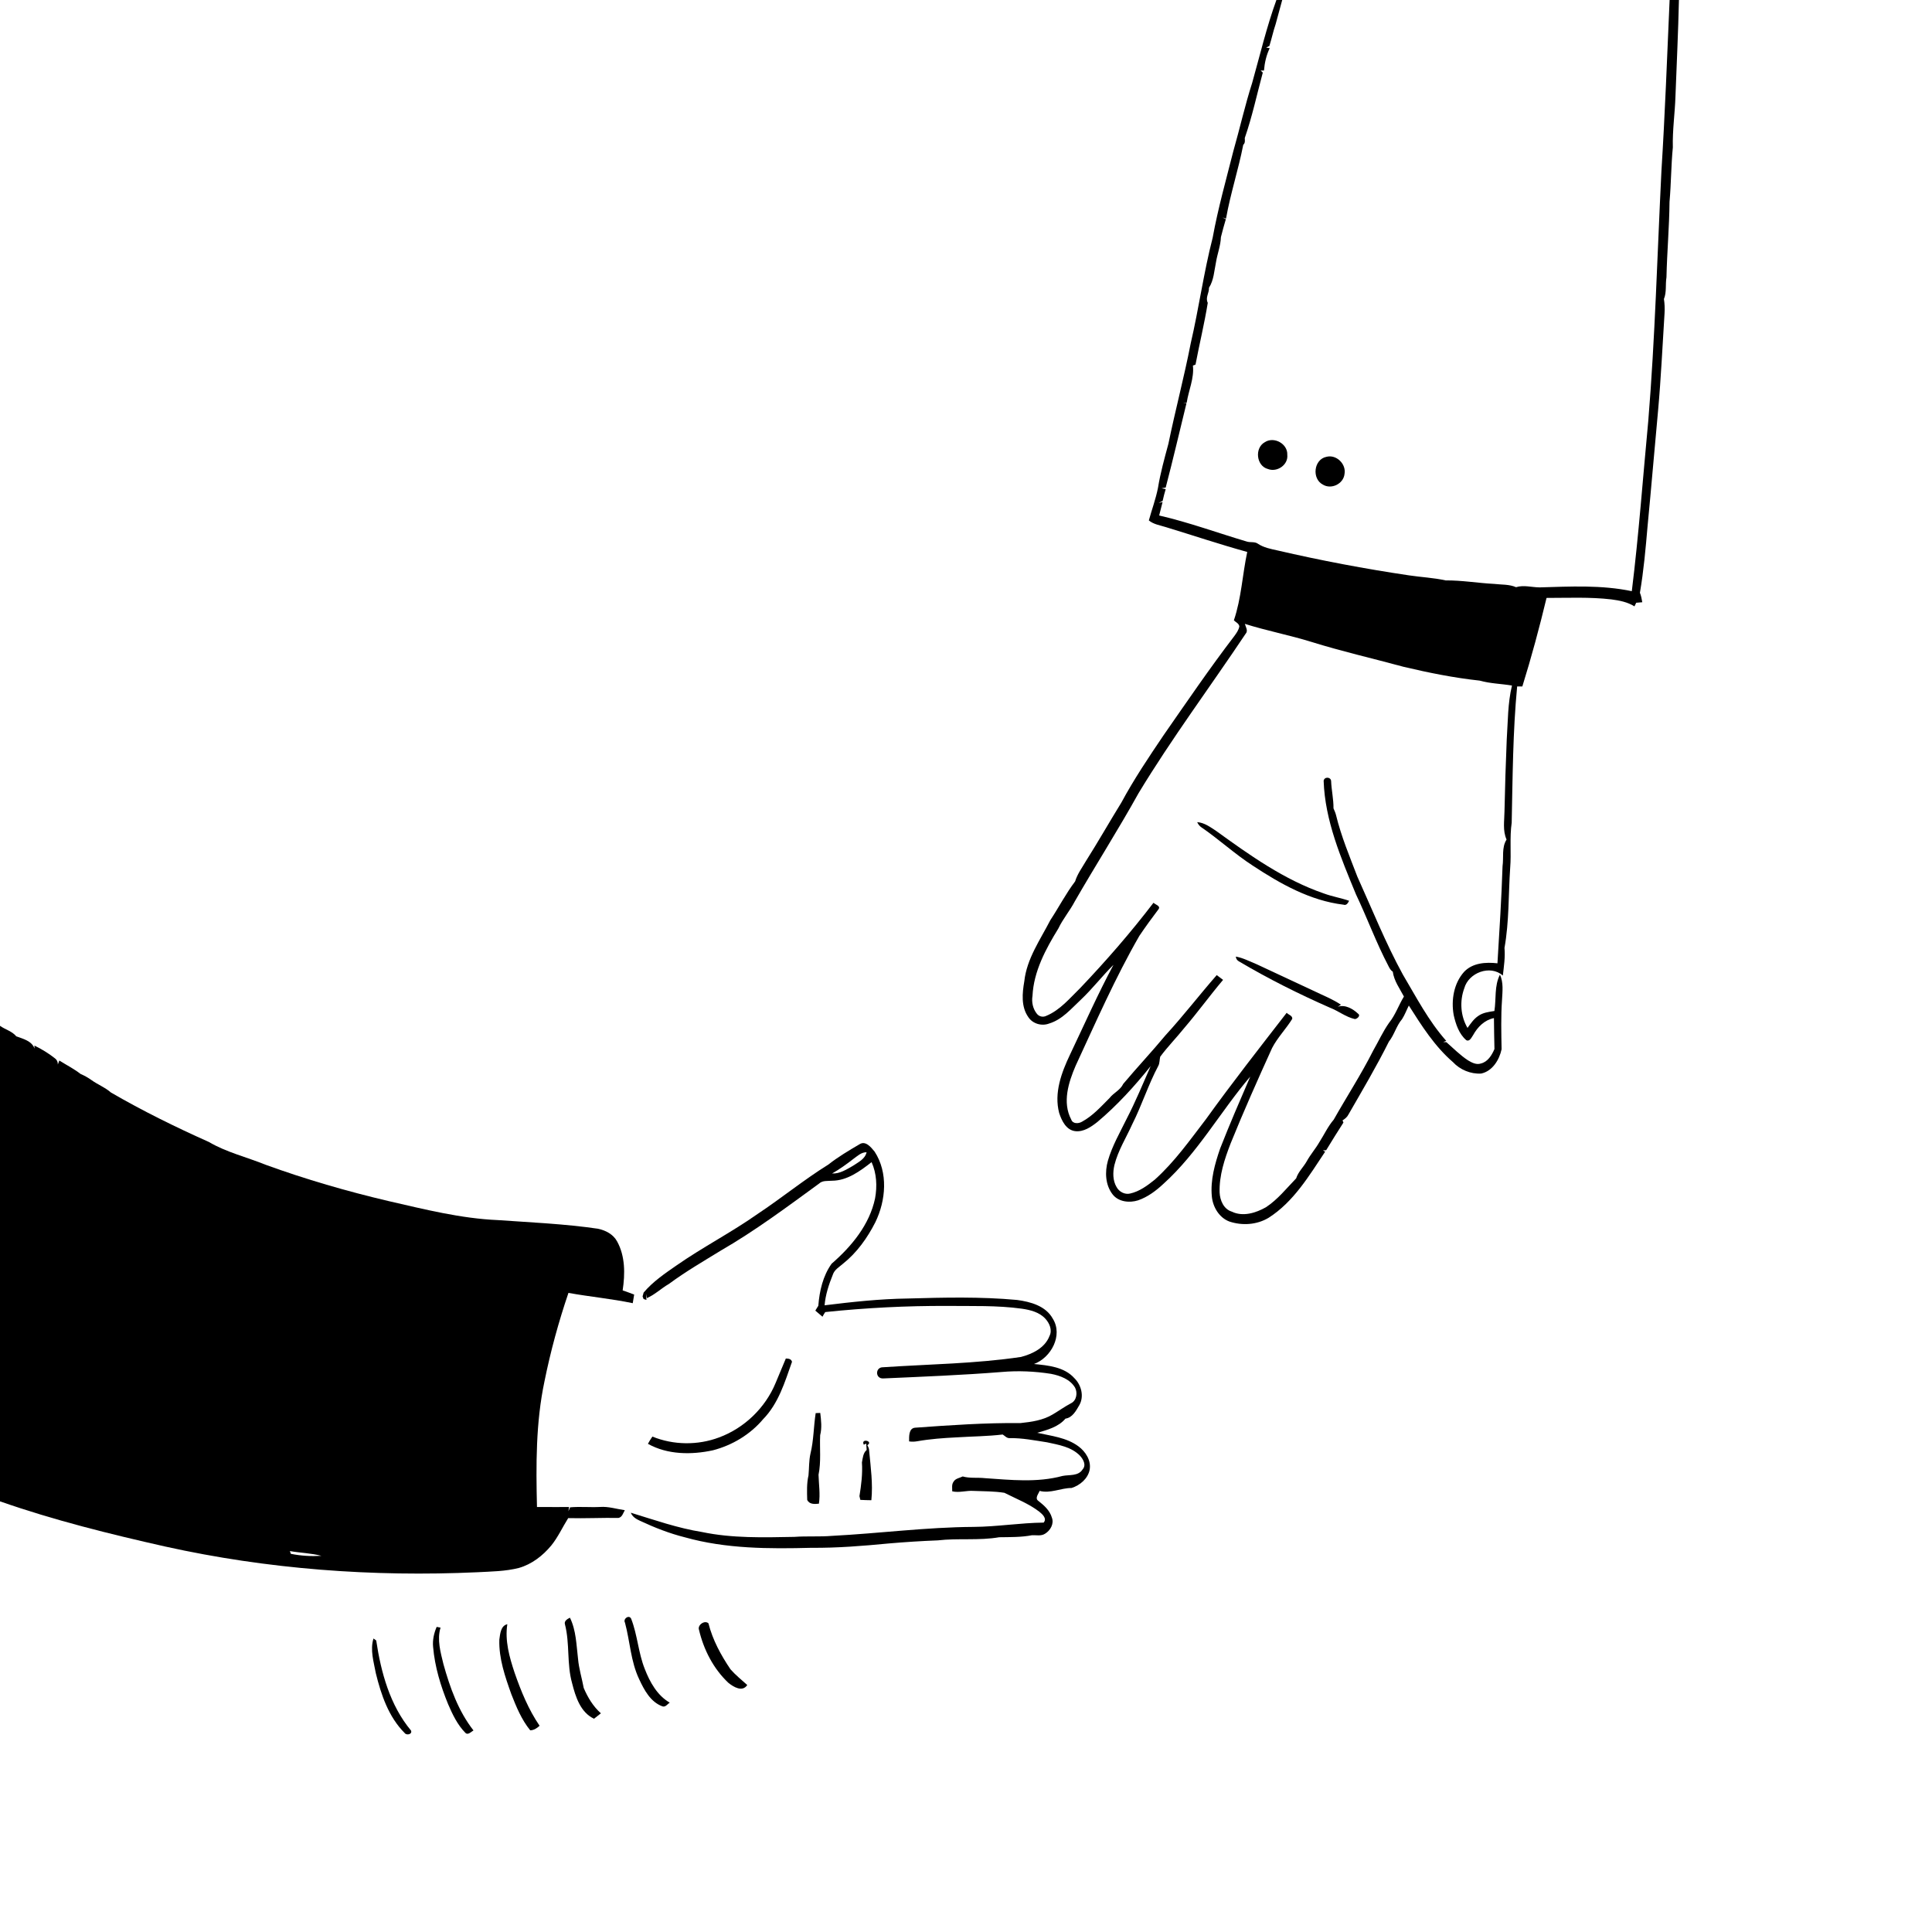 <svg xmlns="http://www.w3.org/2000/svg" viewBox="0 0 1024 1024" version="1.1">
<g id="Parent-Group"><g id="Group-rgba(0,0,0,0)" fill="rgba(0,0,0,0)">
<path fill="rgba(0,0,0,0)" opacity="1.00" d=" M 0.00 0.00 L 676.52 0.00 C 671.32 14.34 667.81 29.21 663.69 43.88 C 659.86 55.81 657.14 68.06 653.70 80.09 C 649.84 95.34 645.56 110.50 642.74 125.99 C 637.98 144.47 635.42 163.42 631.10 182.01 C 627.62 199.85 622.94 217.42 619.28 235.21 C 617.19 242.96 615.03 250.71 613.74 258.64 C 612.58 264.49 610.49 270.10 608.91 275.84 C 611.45 277.94 614.83 278.40 617.88 279.37 C 632.27 283.75 646.55 288.54 661.06 292.55 C 658.49 304.59 657.96 317.09 653.98 328.79 C 654.94 329.80 656.68 330.42 656.88 332.01 C 656.53 333.93 655.35 335.55 654.23 337.10 C 641.15 354.20 629.03 371.99 616.74 389.66 C 608.87 401.30 601.02 412.99 594.35 425.37 C 587.98 435.69 582.00 446.23 575.51 456.48 C 573.49 459.96 571.02 463.25 569.84 467.15 C 564.92 473.63 561.18 480.91 556.70 487.70 C 551.35 498.12 544.19 508.15 542.90 520.12 C 541.81 526.39 541.13 533.56 545.01 539.06 C 547.33 542.64 552.16 544.01 556.09 542.48 C 563.02 540.38 567.75 534.63 572.86 529.88 C 579.01 524.08 584.16 517.33 590.16 511.39 C 581.83 526.95 574.68 543.10 567.10 559.03 C 562.59 568.51 558.59 579.29 561.37 589.86 C 562.72 594.00 565.10 599.04 570.01 599.55 C 574.42 600.00 578.30 597.28 581.60 594.70 C 592.09 585.90 601.33 575.72 609.89 565.06 C 605.75 574.45 601.84 583.94 597.12 593.06 C 593.56 600.32 589.46 607.40 587.21 615.21 C 585.53 621.15 585.82 628.12 589.77 633.13 C 592.89 637.06 598.67 637.65 603.19 636.21 C 608.27 634.46 612.68 631.16 616.57 627.53 C 634.85 611.06 646.82 589.16 662.67 570.60 C 657.21 583.24 651.72 595.90 646.70 608.73 C 643.90 616.87 641.47 625.45 642.30 634.15 C 642.84 639.74 646.16 645.37 651.58 647.43 C 658.39 649.70 666.15 649.20 672.36 645.47 C 685.63 637.03 693.84 623.19 702.36 610.42 L 701.16 609.73 C 701.60 609.70 702.47 609.65 702.90 609.63 C 705.89 604.70 708.94 599.82 712.05 594.98 C 711.93 594.69 711.69 594.12 711.57 593.83 C 712.88 593.02 714.08 592.04 714.76 590.62 C 722.08 577.88 729.57 565.26 736.13 552.10 C 739.04 548.43 740.08 543.71 743.13 540.15 C 744.58 537.89 745.50 535.34 746.71 532.96 C 753.49 543.65 760.40 554.57 770.08 562.93 C 773.86 567.00 779.47 569.33 785.02 569.01 C 791.02 567.77 794.69 561.71 795.87 556.14 C 795.72 547.43 795.48 538.70 796.10 530.00 C 796.33 525.52 796.96 520.80 795.00 516.58 C 791.96 522.52 793.07 529.44 792.06 535.85 C 789.12 536.32 786.00 536.68 783.52 538.46 C 781.11 540.06 779.49 542.52 777.81 544.82 C 774.10 538.49 773.58 530.64 776.10 523.80 C 778.38 515.55 789.82 511.16 796.54 517.07 C 797.09 512.22 797.86 507.31 797.41 502.42 C 799.91 488.46 799.47 474.17 800.42 460.06 C 801.09 452.05 800.07 444.01 801.23 436.04 C 801.74 411.96 801.83 387.84 804.12 363.83 C 804.81 363.84 806.19 363.84 806.87 363.84 C 811.69 348.35 815.91 332.68 819.70 316.91 C 831.17 316.92 842.68 316.36 854.09 317.70 C 858.32 318.26 862.63 319.08 866.30 321.39 C 866.60 320.75 866.90 320.11 867.22 319.47 C 868.03 319.40 869.64 319.27 870.44 319.20 C 870.17 317.48 869.83 315.78 869.19 314.17 C 871.19 302.52 872.22 290.73 873.24 278.96 C 875.21 258.51 876.92 238.03 878.82 217.57 C 880.37 200.38 881.15 183.16 882.25 165.94 C 882.39 163.45 882.30 160.94 881.92 158.48 C 883.42 154.85 882.62 150.79 883.26 146.98 C 883.55 133.64 884.76 120.36 884.88 107.01 C 885.74 97.39 885.70 87.73 886.64 78.12 C 886.39 69.04 887.75 60.04 888.03 50.97 C 888.67 33.98 889.49 16.99 889.87 0.00 L 1024.00 0.00 L 1024.00 1024.00 L 0.00 1024.00 L 0.00 795.74 C 28.58 805.74 58.03 813.05 87.55 819.69 C 141.76 831.71 197.58 835.86 252.99 833.32 C 260.36 832.92 267.87 832.87 275.06 831.03 C 281.87 829.08 287.71 824.55 292.18 819.15 C 295.78 814.71 298.13 809.45 301.16 804.63 C 310.06 804.85 318.95 804.40 327.84 804.53 C 329.80 804.12 330.27 801.92 331.16 800.44 C 326.80 799.81 322.49 798.39 318.05 798.72 C 312.75 798.99 307.44 798.45 302.16 798.91 C 301.94 799.43 301.50 800.47 301.29 800.99 C 301.36 800.43 301.51 799.32 301.58 798.76 C 295.93 798.83 290.27 798.70 284.61 798.75 C 284.08 776.49 283.96 754.01 288.59 732.12 C 291.80 716.25 296.07 700.59 301.29 685.26 C 312.62 687.31 324.10 688.35 335.37 690.72 C 335.66 689.19 335.90 687.66 336.12 686.14 C 334.10 685.35 332.06 684.65 330.02 683.93 C 331.34 675.28 331.42 665.80 327.06 657.94 C 325.03 654.19 320.96 652.09 316.92 651.25 C 299.36 648.68 281.61 647.93 263.93 646.68 C 244.22 645.84 225.05 640.97 205.92 636.59 C 183.84 631.39 162.00 625.07 140.68 617.31 C 130.70 613.26 120.02 610.75 110.67 605.25 C 92.96 597.34 75.57 588.78 58.78 579.04 C 55.72 576.34 51.85 574.88 48.56 572.52 C 46.73 571.19 44.75 570.10 42.68 569.20 C 39.16 566.47 35.19 564.46 31.44 562.11 C 31.24 562.64 30.85 563.68 30.66 564.20 C 30.68 562.77 30.14 561.66 29.04 560.88 C 25.70 558.24 22.05 556.04 18.24 554.16 C 18.26 554.56 18.30 555.36 18.32 555.76 C 16.83 551.70 12.26 550.61 8.63 549.28 C 6.40 546.54 2.79 545.71 0.00 543.71 L 0.00 0.00 M 455.58 606.47 C 449.93 609.79 444.24 613.15 439.08 617.22 C 426.12 625.28 414.27 634.98 401.55 643.42 C 387.68 653.20 372.54 660.97 358.61 670.67 C 352.41 674.97 346.04 679.28 341.14 685.09 C 341.00 685.60 340.72 686.63 340.58 687.14 L 341.11 688.50 L 342.63 688.99 C 342.57 688.18 342.46 686.58 342.40 685.77 C 342.51 686.34 342.73 687.46 342.85 688.03 C 347.15 686.18 350.49 682.83 354.53 680.52 C 363.29 674.03 372.72 668.56 382.00 662.86 C 400.24 652.34 417.12 639.72 434.10 627.35 C 435.95 625.56 438.66 626.03 441.01 625.81 C 449.08 625.76 455.87 620.69 461.96 615.96 C 464.65 621.97 464.98 628.72 463.81 635.14 C 460.88 649.13 451.31 660.65 440.77 669.80 C 436.16 676.24 434.32 684.29 433.73 692.08 C 433.23 692.95 432.62 693.77 432.14 694.66 C 433.37 695.75 434.69 696.77 435.93 697.89 C 436.37 697.03 436.86 696.21 437.40 695.42 C 458.85 693.19 480.44 692.07 502.02 692.17 C 515.21 692.30 528.47 691.82 541.58 693.63 C 546.07 694.29 550.91 695.46 554.08 698.97 C 556.27 701.35 557.84 704.96 556.26 708.09 C 553.87 714.38 547.28 717.61 541.15 719.21 C 516.96 722.80 492.45 723.04 468.08 724.67 C 463.79 724.55 463.78 730.86 468.19 730.60 C 489.12 729.66 510.07 728.85 530.96 727.18 C 539.67 726.42 548.44 726.81 557.08 728.17 C 561.89 729.11 567.10 731.00 569.77 735.41 C 571.24 738.11 570.66 742.31 567.67 743.75 C 564.31 745.53 561.22 747.75 557.95 749.69 C 552.82 752.78 546.74 753.65 540.90 754.26 C 522.25 754.08 503.63 755.37 485.04 756.71 C 481.58 756.99 481.85 761.41 481.84 763.97 C 483.22 764.18 484.61 764.16 486.00 763.92 C 492.94 762.69 499.99 762.18 507.03 761.83 C 515.15 761.32 523.33 761.28 531.44 760.32 C 532.59 761.01 533.55 762.28 535.03 762.24 C 541.72 762.10 548.34 763.46 554.94 764.45 C 561.06 765.78 567.87 766.85 572.43 771.58 C 574.14 773.44 575.87 776.52 573.82 778.79 C 571.51 782.50 566.75 781.54 563.11 782.29 C 549.65 785.94 535.62 784.38 521.93 783.45 C 518.04 783.02 514.05 783.63 510.26 782.55 C 508.60 783.38 506.38 783.60 505.39 785.36 C 504.30 786.84 504.74 788.72 504.70 790.43 C 508.46 791.32 512.23 789.92 516.02 790.21 C 521.46 790.43 526.98 790.35 532.36 791.22 C 538.59 794.39 545.26 796.94 550.85 801.23 C 552.50 802.56 555.07 804.86 553.14 807.01 C 540.77 807.14 528.45 809.20 516.03 809.29 C 490.92 809.43 466.01 812.75 440.96 814.04 C 434.31 814.60 427.63 814.09 420.98 814.58 C 404.65 814.88 388.14 815.36 372.06 812.00 C 359.15 809.93 346.79 805.58 334.34 801.77 C 335.17 803.93 337.17 805.12 339.17 806.03 C 346.86 809.63 354.81 812.76 363.06 814.82 C 384.80 820.93 407.62 820.95 430.02 820.37 C 443.76 820.49 457.46 819.37 471.13 818.06 C 479.75 817.31 488.38 816.77 497.02 816.43 C 507.84 815.17 518.83 816.64 529.60 814.77 C 535.40 814.68 541.28 814.81 547.00 813.70 C 549.28 813.60 551.81 814.25 553.87 812.92 C 556.69 811.23 558.77 807.65 557.52 804.37 C 556.41 800.54 553.35 797.86 550.34 795.50 C 548.32 794.08 550.43 791.83 551.01 790.20 C 556.71 791.72 562.25 788.66 567.96 788.66 C 572.40 787.27 576.64 783.71 577.55 778.96 C 578.40 774.05 575.40 769.41 571.60 766.59 C 565.26 761.89 557.21 761.09 549.75 759.41 C 555.08 757.90 561.02 756.30 564.72 751.90 C 568.42 751.38 570.33 747.72 572.03 744.81 C 574.71 740.16 573.15 734.12 569.47 730.49 C 564.11 724.47 555.55 723.70 548.04 722.95 C 557.07 719.63 563.51 707.76 558.03 698.98 C 554.31 692.15 546.18 689.95 539.02 689.00 C 519.76 687.23 500.38 687.69 481.08 688.24 C 466.34 688.44 451.66 690.04 437.05 691.84 C 437.51 686.23 439.31 680.81 441.41 675.62 C 442.27 672.91 444.87 671.53 446.86 669.75 C 454.18 663.93 459.71 656.14 463.93 647.86 C 469.57 636.28 470.82 621.53 463.56 610.38 C 461.69 608.13 458.81 604.40 455.58 606.47 M 416.51 720.04 C 414.66 724.33 412.95 728.68 411.10 732.98 C 405.65 746.18 394.52 756.92 381.12 761.87 C 369.82 766.12 356.97 765.97 345.79 761.42 C 344.92 762.64 344.12 763.91 343.42 765.26 C 353.83 771.07 366.49 771.15 377.89 768.68 C 388.12 766.02 397.61 760.33 404.45 752.22 C 412.62 743.89 416.00 732.48 419.78 721.77 C 419.32 720.18 417.88 720.09 416.51 720.04 M 432.33 748.98 C 431.22 756.10 431.30 763.38 429.57 770.42 C 428.71 774.21 428.88 778.13 428.52 781.98 C 427.54 786.23 427.72 790.64 427.84 794.97 C 428.93 797.40 431.82 797.24 434.04 796.98 C 434.82 791.90 433.97 786.73 433.84 781.63 C 435.27 774.78 434.38 767.62 434.70 760.70 C 435.70 756.80 435.22 752.81 434.75 748.88 C 434.14 748.91 432.93 748.96 432.33 748.98 M 457.83 765.71 L 459.11 765.11 C 459.21 766.24 459.30 767.37 459.35 768.52 C 457.44 770.09 457.28 772.87 456.84 775.13 C 457.25 781.11 456.48 787.10 455.53 792.99 C 455.64 793.49 455.88 794.47 456.00 794.96 C 457.94 795.06 459.89 795.14 461.84 795.15 C 462.72 786.45 461.49 777.67 460.67 769.00 C 460.70 767.88 460.23 766.91 459.70 765.99 C 463.15 763.82 456.05 762.08 457.83 765.71 M 331.26 860.08 C 333.93 870.00 334.28 880.59 338.76 889.99 C 341.42 895.72 344.81 902.13 351.12 904.41 C 352.74 904.95 353.78 903.17 354.99 902.44 C 348.32 898.63 344.41 891.48 341.72 884.53 C 338.31 875.97 337.88 866.57 334.54 858.00 C 333.46 855.61 330.06 858.00 331.26 860.08 M 299.43 860.90 C 302.08 871.13 300.34 881.94 303.23 892.15 C 305.03 899.26 307.65 907.63 314.85 910.96 C 316.07 910.01 317.29 909.06 318.49 908.09 C 314.37 904.43 311.53 899.68 309.39 894.68 C 308.42 889.47 306.81 884.38 306.36 879.09 C 305.48 871.80 305.38 864.13 302.08 857.41 C 300.80 858.05 298.87 859.13 299.43 860.90 M 370.49 863.87 C 372.97 874.38 378.13 884.46 386.04 891.92 C 388.76 894.12 393.48 897.01 396.06 893.09 C 393.04 890.38 389.85 887.80 387.17 884.76 C 382.12 877.29 377.70 869.19 375.50 860.40 C 373.50 858.51 369.53 861.33 370.49 863.87 M 264.66 869.04 C 264.35 879.04 267.71 888.69 271.03 897.99 C 273.65 904.68 276.44 911.47 281.02 917.10 C 283.01 917.08 284.59 915.97 285.99 914.69 C 280.10 906.07 276.14 896.34 272.73 886.53 C 269.99 878.28 267.54 869.61 268.89 860.86 C 265.34 861.69 265.08 866.06 264.66 869.04 M 231.44 862.28 C 230.01 865.62 229.19 869.28 229.56 872.94 C 230.46 883.44 233.56 893.63 237.55 903.35 C 239.87 908.72 242.46 914.17 246.61 918.39 C 248.03 919.89 249.71 917.84 250.96 917.17 C 242.93 906.93 238.48 894.42 235.03 882.02 C 233.52 875.73 231.55 869.11 233.49 862.68 C 232.98 862.58 231.95 862.38 231.44 862.28 M 197.95 868.44 C 196.07 874.51 198.10 880.87 199.21 886.90 C 202.00 898.27 205.97 910.03 214.44 918.49 C 215.44 919.96 218.64 919.24 217.86 917.24 C 206.68 903.85 201.94 886.41 199.40 869.49 C 199.04 869.22 198.31 868.70 197.95 868.44 Z" />
<path fill="rgba(0,0,0,0)" opacity="1.00" d=" M 679.60 0.00 L 884.93 0.00 C 883.61 30.30 882.47 60.62 880.58 90.89 C 878.39 134.97 877.23 179.10 873.62 223.09 C 870.76 253.18 868.60 283.34 864.89 313.34 C 848.85 309.97 832.31 310.86 816.04 311.33 C 811.86 311.30 807.64 309.95 803.54 311.22 C 799.88 309.62 795.80 309.95 791.92 309.48 C 783.33 309.05 774.79 307.54 766.19 307.63 C 759.80 306.20 753.23 305.93 746.78 304.95 C 723.34 301.47 700.04 297.07 676.96 291.71 C 673.44 290.94 669.81 290.24 666.76 288.22 C 665.11 286.99 662.92 287.61 661.05 287.10 C 645.50 282.50 630.20 276.86 614.38 273.22 C 614.99 270.84 615.61 268.46 616.19 266.07 L 614.11 266.60 C 614.81 266.21 615.52 265.83 616.23 265.46 C 616.69 263.36 617.23 261.28 617.85 259.23 C 617.30 259.12 616.20 258.91 615.65 258.81 C 616.20 258.71 617.30 258.50 617.85 258.40 C 621.74 243.54 625.22 228.56 628.88 213.63 L 627.03 213.65 C 627.52 213.58 628.49 213.46 628.98 213.40 C 630.00 206.85 633.01 200.48 632.27 193.76 C 632.61 193.63 633.30 193.36 633.65 193.23 C 635.71 182.30 638.37 171.50 640.14 160.52 C 638.76 157.68 640.91 155.36 640.78 152.53 C 643.38 148.46 643.55 143.49 644.52 138.89 C 645.24 134.46 646.96 130.21 647.11 125.69 C 647.95 122.51 648.74 119.32 649.72 116.18 C 649.28 115.95 648.38 115.48 647.93 115.25 C 648.41 115.40 649.35 115.70 649.82 115.85 C 652.15 102.66 656.39 89.88 658.95 76.74 C 660.05 75.81 659.81 74.43 659.75 73.17 C 663.69 61.82 666.18 50.06 669.31 38.47 C 669.02 38.19 668.45 37.64 668.16 37.37 C 668.60 37.37 669.49 37.37 669.93 37.37 C 670.28 33.28 671.18 29.26 672.97 25.54 C 672.50 25.46 671.57 25.31 671.10 25.23 C 671.53 25.00 672.39 24.53 672.82 24.30 C 674.01 20.50 674.83 16.59 676.11 12.82 C 677.32 8.56 678.40 4.26 679.60 0.00 M 670.36 234.38 C 664.85 237.43 665.86 246.98 672.02 248.58 C 676.86 250.47 682.88 246.40 682.29 241.07 C 682.59 235.18 675.20 231.18 670.36 234.38 M 703.07 242.12 C 696.29 243.45 695.18 253.76 701.15 256.85 C 705.65 259.62 712.12 256.42 712.63 251.17 C 713.58 245.91 708.29 240.75 703.07 242.12 Z" />
<path fill="rgba(0,0,0,0)" opacity="1.00" d=" M 659.80 330.66 C 671.42 334.33 683.43 336.61 695.08 340.22 C 711.22 345.25 727.71 349.01 744.01 353.44 C 757.28 356.58 770.72 359.28 784.26 360.74 C 789.84 362.32 795.68 362.39 801.38 363.35 C 799.10 372.73 799.25 382.46 798.60 392.03 C 798.07 404.69 797.66 417.34 797.41 430.01 C 797.37 435.01 796.37 440.22 798.51 444.98 C 795.81 449.24 797.07 454.38 796.38 459.10 C 795.82 476.27 794.73 493.42 793.68 510.57 C 787.52 509.88 780.58 510.30 776.03 515.06 C 770.53 521.17 769.08 530.06 770.48 537.97 C 771.57 542.81 773.25 547.94 777.12 551.29 C 778.94 552.32 779.98 549.75 780.81 548.59 C 783.16 544.31 786.87 540.59 791.82 539.61 C 791.82 545.08 792.01 550.55 792.09 556.02 C 790.71 559.23 788.60 562.76 784.96 563.66 C 782.52 564.51 780.11 563.22 778.08 562.01 C 773.88 559.26 770.36 555.65 766.61 552.37 C 766.19 552.36 765.36 552.32 764.94 552.31 C 765.34 552.15 766.15 551.84 766.55 551.69 C 757.16 541.15 750.67 528.54 743.52 516.50 C 734.36 499.76 727.30 482.01 719.43 464.65 C 715.33 453.93 710.86 443.30 708.15 432.12 C 707.86 430.83 707.27 429.65 706.78 428.44 C 706.83 423.59 705.71 418.82 705.52 413.98 C 705.38 411.70 701.90 411.57 701.56 413.84 C 702.26 434.99 710.76 454.73 718.68 474.00 C 724.65 486.54 729.41 499.66 735.88 511.97 C 736.45 513.10 737.05 514.30 738.20 514.99 C 738.84 519.83 741.86 523.94 744.11 528.18 C 741.31 532.75 739.62 537.94 736.22 542.13 C 732.97 546.76 730.63 551.95 727.82 556.84 C 721.49 569.40 713.81 581.21 706.90 593.44 C 703.82 597.02 701.86 601.36 699.32 605.31 C 697.28 608.87 694.53 611.96 692.56 615.57 C 690.82 618.64 688.08 621.12 686.99 624.56 C 681.87 629.85 677.23 635.74 671.02 639.84 C 665.62 642.91 658.74 645.05 652.82 642.17 C 648.55 640.83 646.61 636.17 646.42 632.04 C 646.14 623.04 649.05 614.35 652.25 606.06 C 659.14 589.01 666.64 572.21 674.24 555.46 C 677.13 549.89 681.63 545.35 684.91 540.03 C 685.18 538.34 682.89 537.86 681.97 536.80 C 667.54 555.44 652.99 573.99 639.23 593.13 C 630.70 604.26 622.56 615.81 612.07 625.23 C 608.16 628.36 603.97 631.50 598.98 632.60 C 596.15 633.28 593.16 631.67 591.81 629.17 C 589.73 625.67 589.78 621.33 590.67 617.48 C 592.59 609.80 596.88 603.05 600.10 595.90 C 605.22 585.77 608.61 574.87 613.96 564.86 C 614.71 563.38 614.53 561.65 614.94 560.08 C 618.89 554.74 623.58 549.99 627.73 544.81 C 634.83 536.53 641.22 527.68 648.26 519.35 C 647.13 518.49 646.02 517.65 644.90 516.82 C 635.71 527.32 627.19 538.43 617.74 548.72 C 610.47 557.47 602.66 565.77 595.34 574.48 C 593.81 577.79 590.29 579.16 588.11 581.95 C 583.61 586.46 579.24 591.38 573.58 594.47 C 571.71 595.64 568.58 595.81 567.75 593.32 C 562.97 584.28 566.34 573.63 570.11 564.87 C 580.86 541.68 591.12 518.19 603.89 496.02 C 607.13 491.22 610.53 486.53 614.03 481.92 C 615.34 480.16 612.35 479.48 611.38 478.48 C 599.34 494.24 586.30 509.21 572.64 523.58 C 567.06 529.01 561.91 535.37 554.53 538.43 C 552.84 539.28 550.72 538.82 549.57 537.32 C 547.47 534.74 546.68 531.12 547.24 527.88 C 547.87 514.82 554.26 503.01 560.96 492.10 C 563.38 487.01 567.08 482.70 569.68 477.72 C 580.74 458.49 592.70 439.78 603.47 420.38 C 621.03 391.35 641.36 364.14 660.18 335.95 C 661.68 334.33 660.26 332.35 659.80 330.66 M 634.54 435.75 C 634.99 436.76 635.63 437.61 636.47 438.29 C 645.96 444.75 654.41 452.62 664.06 458.85 C 678.65 468.46 694.45 477.38 712.08 479.50 C 713.65 480.08 714.48 478.58 715.05 477.43 C 710.64 475.91 706.01 475.16 701.64 473.54 C 680.66 466.32 662.41 453.30 644.60 440.42 C 641.51 438.40 638.36 436.01 634.54 435.75 M 655.01 507.01 C 655.12 508.10 655.62 508.92 656.53 509.47 C 672.12 518.72 688.36 526.82 704.94 534.12 C 709.45 535.85 713.32 539.07 718.11 540.13 C 719.28 540.08 721.34 538.34 719.82 537.29 C 717.02 534.66 712.95 532.30 709.02 533.61 C 709.45 533.34 710.31 532.80 710.74 532.53 C 706.10 529.43 700.88 527.44 695.90 525.00 C 685.93 520.36 675.96 515.73 666.01 511.05 C 662.39 509.59 658.88 507.70 655.01 507.01 Z" />
<path fill="rgba(0,0,0,0)" opacity="1.00" d=" M 452.33 614.23 C 454.46 612.72 456.50 610.67 459.31 610.71 C 458.50 614.38 454.80 616.06 451.97 617.97 C 448.61 619.87 445.06 622.20 441.04 621.96 C 445.02 619.71 448.73 617.03 452.33 614.23 Z" />
<path fill="rgba(0,0,0,0)" opacity="1.00" d=" M 153.64 822.10 C 159.19 823.09 164.92 823.18 170.38 824.63 C 164.96 824.94 159.48 824.64 154.16 823.56 C 154.03 823.20 153.77 822.46 153.64 822.10 Z" />
</g>
<g id="Group-000000" fill="#000000">
<path fill="#000000" opacity="1.00" d=" M 676.52 0.00 L 679.60 0.00 C 678.40 4.26 677.32 8.56 676.11 12.82 C 674.83 16.59 674.01 20.50 672.82 24.30 C 672.39 24.53 671.53 25.00 671.10 25.23 C 671.57 25.31 672.50 25.46 672.97 25.54 C 671.18 29.26 670.28 33.28 669.93 37.37 C 669.49 37.37 668.60 37.37 668.16 37.37 C 668.45 37.64 669.02 38.19 669.31 38.47 C 666.18 50.06 663.69 61.82 659.75 73.17 C 659.81 74.43 660.05 75.81 658.95 76.74 C 656.39 89.88 652.15 102.66 649.82 115.85 C 649.35 115.70 648.41 115.40 647.93 115.25 C 648.38 115.48 649.28 115.95 649.72 116.18 C 648.74 119.32 647.95 122.51 647.11 125.69 C 646.96 130.21 645.24 134.46 644.52 138.89 C 643.55 143.49 643.38 148.46 640.78 152.53 C 640.91 155.36 638.76 157.68 640.14 160.52 C 638.37 171.50 635.71 182.30 633.65 193.23 C 633.30 193.36 632.61 193.63 632.27 193.76 C 633.01 200.48 630.00 206.85 628.98 213.40 C 628.49 213.46 627.52 213.58 627.03 213.65 L 628.88 213.63 C 625.22 228.56 621.74 243.54 617.85 258.40 C 617.30 258.50 616.20 258.71 615.65 258.81 C 616.20 258.91 617.30 259.12 617.85 259.23 C 617.23 261.28 616.69 263.36 616.23 265.46 C 615.52 265.83 614.81 266.21 614.11 266.60 L 616.19 266.07 C 615.61 268.46 614.99 270.84 614.38 273.22 C 630.20 276.86 645.50 282.50 661.05 287.10 C 662.92 287.61 665.11 286.99 666.76 288.22 C 669.81 290.24 673.44 290.94 676.96 291.71 C 700.04 297.07 723.34 301.47 746.78 304.95 C 753.23 305.93 759.80 306.20 766.19 307.63 C 774.79 307.54 783.33 309.05 791.92 309.48 C 795.80 309.95 799.88 309.62 803.54 311.22 C 807.64 309.95 811.86 311.30 816.04 311.33 C 832.31 310.86 848.85 309.97 864.89 313.34 C 868.60 283.34 870.76 253.18 873.62 223.09 C 877.23 179.10 878.39 134.97 880.58 90.89 C 882.47 60.62 883.61 30.30 884.93 0.00 L 889.87 0.00 C 889.49 16.99 888.67 33.98 888.03 50.97 C 887.75 60.04 886.39 69.04 886.64 78.12 C 885.70 87.73 885.74 97.39 884.88 107.01 C 884.76 120.36 883.55 133.64 883.26 146.98 C 882.62 150.79 883.42 154.85 881.92 158.48 C 882.30 160.94 882.39 163.45 882.25 165.94 C 881.15 183.16 880.37 200.38 878.82 217.57 C 876.92 238.03 875.21 258.51 873.24 278.96 C 872.22 290.73 871.19 302.52 869.19 314.17 C 869.83 315.78 870.17 317.48 870.44 319.20 C 869.64 319.27 868.03 319.40 867.22 319.47 C 866.90 320.11 866.60 320.75 866.30 321.39 C 862.63 319.08 858.32 318.26 854.09 317.70 C 842.68 316.36 831.17 316.92 819.70 316.91 C 815.91 332.68 811.69 348.35 806.87 363.84 C 806.19 363.84 804.81 363.84 804.12 363.83 C 801.83 387.84 801.74 411.96 801.23 436.04 C 800.07 444.01 801.09 452.05 800.42 460.06 C 799.47 474.17 799.91 488.46 797.41 502.42 C 797.86 507.31 797.09 512.22 796.54 517.07 C 789.82 511.16 778.38 515.55 776.10 523.80 C 773.58 530.64 774.10 538.49 777.81 544.82 C 779.49 542.52 781.11 540.06 783.52 538.46 C 786.00 536.68 789.12 536.32 792.06 535.85 C 793.07 529.44 791.96 522.52 795.00 516.58 C 796.96 520.80 796.33 525.52 796.10 530.00 C 795.48 538.70 795.72 547.43 795.87 556.14 C 794.69 561.71 791.02 567.77 785.02 569.01 C 779.47 569.33 773.86 567.00 770.08 562.93 C 760.40 554.57 753.49 543.65 746.71 532.96 C 745.50 535.34 744.58 537.89 743.13 540.15 C 740.08 543.71 739.04 548.43 736.13 552.10 C 729.57 565.26 722.08 577.88 714.76 590.62 C 714.08 592.04 712.88 593.02 711.57 593.83 C 711.69 594.12 711.93 594.69 712.05 594.98 C 708.94 599.82 705.89 604.70 702.90 609.63 C 702.47 609.65 701.60 609.70 701.16 609.73 L 702.36 610.42 C 693.84 623.19 685.63 637.03 672.36 645.47 C 666.15 649.20 658.39 649.70 651.58 647.43 C 646.16 645.37 642.84 639.74 642.30 634.15 C 641.47 625.45 643.90 616.87 646.70 608.73 C 651.72 595.90 657.21 583.24 662.67 570.60 C 646.82 589.16 634.85 611.06 616.57 627.53 C 612.68 631.16 608.27 634.46 603.19 636.21 C 598.67 637.65 592.89 637.06 589.77 633.13 C 585.82 628.12 585.53 621.15 587.21 615.21 C 589.46 607.40 593.56 600.32 597.12 593.06 C 601.84 583.94 605.75 574.45 609.89 565.06 C 601.33 575.72 592.09 585.90 581.60 594.70 C 578.30 597.28 574.42 600.00 570.01 599.55 C 565.10 599.04 562.72 594.00 561.37 589.86 C 558.59 579.29 562.59 568.51 567.10 559.03 C 574.68 543.10 581.83 526.95 590.16 511.39 C 584.16 517.33 579.01 524.08 572.86 529.88 C 567.75 534.63 563.02 540.38 556.09 542.48 C 552.16 544.01 547.33 542.64 545.01 539.06 C 541.13 533.56 541.81 526.39 542.90 520.12 C 544.19 508.15 551.35 498.12 556.70 487.70 C 561.18 480.91 564.92 473.63 569.84 467.15 C 571.02 463.25 573.49 459.96 575.51 456.48 C 582.00 446.23 587.98 435.69 594.35 425.37 C 601.02 412.99 608.87 401.30 616.74 389.66 C 629.03 371.99 641.15 354.20 654.23 337.10 C 655.35 335.55 656.53 333.93 656.88 332.01 C 656.68 330.42 654.94 329.80 653.98 328.79 C 657.96 317.09 658.49 304.59 661.06 292.55 C 646.55 288.54 632.27 283.75 617.88 279.37 C 614.83 278.40 611.45 277.94 608.91 275.84 C 610.49 270.10 612.58 264.49 613.74 258.64 C 615.03 250.71 617.19 242.96 619.28 235.21 C 622.94 217.42 627.62 199.85 631.10 182.01 C 635.42 163.42 637.98 144.47 642.74 125.99 C 645.56 110.50 649.84 95.34 653.70 80.09 C 657.14 68.06 659.86 55.81 663.69 43.88 C 667.81 29.21 671.32 14.34 676.52 0.00 M 659.80 330.66 C 660.26 332.35 661.68 334.33 660.18 335.95 C 641.36 364.14 621.03 391.35 603.47 420.38 C 592.70 439.78 580.74 458.49 569.68 477.72 C 567.08 482.70 563.38 487.01 560.96 492.10 C 554.26 503.01 547.87 514.82 547.24 527.88 C 546.68 531.12 547.47 534.74 549.57 537.32 C 550.72 538.82 552.84 539.28 554.53 538.43 C 561.91 535.37 567.06 529.01 572.64 523.58 C 586.30 509.21 599.34 494.24 611.38 478.48 C 612.35 479.48 615.34 480.16 614.03 481.92 C 610.53 486.53 607.13 491.22 603.89 496.02 C 591.12 518.19 580.86 541.68 570.11 564.87 C 566.34 573.63 562.97 584.28 567.75 593.32 C 568.58 595.81 571.71 595.64 573.58 594.47 C 579.24 591.38 583.61 586.46 588.11 581.95 C 590.29 579.16 593.81 577.79 595.34 574.48 C 602.66 565.77 610.47 557.47 617.74 548.72 C 627.19 538.43 635.71 527.32 644.90 516.82 C 646.02 517.65 647.13 518.49 648.26 519.35 C 641.22 527.68 634.83 536.53 627.73 544.81 C 623.58 549.99 618.89 554.74 614.94 560.08 C 614.53 561.65 614.71 563.38 613.96 564.86 C 608.61 574.87 605.22 585.77 600.10 595.90 C 596.88 603.05 592.59 609.80 590.67 617.48 C 589.78 621.33 589.73 625.67 591.81 629.17 C 593.16 631.67 596.15 633.28 598.98 632.60 C 603.97 631.50 608.16 628.36 612.07 625.23 C 622.56 615.81 630.70 604.26 639.23 593.13 C 652.99 573.99 667.54 555.44 681.97 536.80 C 682.89 537.86 685.18 538.34 684.91 540.03 C 681.63 545.35 677.13 549.89 674.24 555.46 C 666.64 572.21 659.14 589.01 652.25 606.06 C 649.05 614.35 646.14 623.04 646.42 632.04 C 646.61 636.17 648.55 640.83 652.82 642.17 C 658.74 645.05 665.62 642.91 671.02 639.84 C 677.23 635.74 681.87 629.85 686.99 624.56 C 688.08 621.12 690.82 618.64 692.56 615.57 C 694.53 611.96 697.28 608.87 699.32 605.31 C 701.86 601.36 703.82 597.02 706.90 593.44 C 713.81 581.21 721.49 569.40 727.82 556.84 C 730.63 551.95 732.97 546.76 736.22 542.13 C 739.62 537.94 741.31 532.75 744.11 528.18 C 741.86 523.94 738.84 519.83 738.20 514.99 C 737.05 514.30 736.45 513.10 735.88 511.97 C 729.41 499.66 724.65 486.54 718.68 474.00 C 710.76 454.73 702.26 434.99 701.56 413.84 C 701.90 411.57 705.38 411.70 705.52 413.98 C 705.71 418.82 706.83 423.59 706.78 428.44 C 707.27 429.65 707.86 430.83 708.15 432.12 C 710.86 443.30 715.33 453.93 719.43 464.65 C 727.30 482.01 734.36 499.76 743.52 516.50 C 750.67 528.54 757.16 541.15 766.55 551.69 C 766.15 551.84 765.34 552.15 764.94 552.31 C 765.36 552.32 766.19 552.36 766.61 552.37 C 770.36 555.65 773.88 559.26 778.08 562.01 C 780.11 563.22 782.52 564.51 784.96 563.66 C 788.60 562.76 790.71 559.23 792.09 556.02 C 792.01 550.55 791.82 545.08 791.82 539.61 C 786.87 540.59 783.16 544.31 780.81 548.59 C 779.98 549.75 778.94 552.32 777.12 551.29 C 773.25 547.94 771.57 542.81 770.48 537.97 C 769.08 530.06 770.53 521.17 776.03 515.06 C 780.58 510.30 787.52 509.88 793.68 510.57 C 794.73 493.42 795.82 476.27 796.38 459.10 C 797.07 454.38 795.81 449.24 798.51 444.98 C 796.37 440.22 797.37 435.01 797.41 430.01 C 797.66 417.34 798.07 404.69 798.60 392.03 C 799.25 382.46 799.10 372.73 801.38 363.35 C 795.68 362.39 789.84 362.32 784.26 360.74 C 770.72 359.28 757.28 356.58 744.01 353.44 C 727.71 349.01 711.22 345.25 695.08 340.22 C 683.43 336.61 671.42 334.33 659.80 330.66 Z" />
<path fill="#000000" opacity="1.00" d=" M 670.36 234.38 C 675.20 231.18 682.59 235.18 682.29 241.07 C 682.88 246.40 676.86 250.47 672.02 248.58 C 665.86 246.98 664.85 237.43 670.36 234.38 Z" />
<path fill="#000000" opacity="1.00" d=" M 703.07 242.12 C 708.29 240.75 713.58 245.91 712.63 251.17 C 712.12 256.42 705.65 259.62 701.15 256.85 C 695.18 253.76 696.29 243.45 703.07 242.12 Z" />
<path fill="#000000" opacity="1.00" d=" M 634.54 435.75 C 638.36 436.01 641.51 438.40 644.60 440.42 C 662.41 453.30 680.66 466.32 701.64 473.54 C 706.01 475.16 710.64 475.91 715.05 477.43 C 714.48 478.58 713.65 480.08 712.08 479.50 C 694.45 477.38 678.65 468.46 664.06 458.85 C 654.41 452.62 645.96 444.75 636.47 438.29 C 635.63 437.61 634.99 436.76 634.54 435.75 Z" />
<path fill="#000000" opacity="1.00" d=" M 655.01 507.01 C 658.88 507.70 662.39 509.59 666.01 511.05 C 675.96 515.73 685.93 520.36 695.90 525.00 C 700.88 527.44 706.10 529.43 710.74 532.53 C 710.31 532.80 709.45 533.34 709.02 533.61 C 712.95 532.30 717.02 534.66 719.82 537.29 C 721.34 538.34 719.28 540.08 718.11 540.13 C 713.32 539.07 709.45 535.85 704.94 534.12 C 688.36 526.82 672.12 518.72 656.53 509.47 C 655.62 508.92 655.12 508.10 655.01 507.01 Z" />
<path fill="#000000" opacity="1.00" d=" M 0.00 543.71 C 2.79 545.71 6.40 546.54 8.63 549.28 C 12.26 550.61 16.83 551.70 18.32 555.76 C 18.30 555.36 18.26 554.56 18.24 554.16 C 22.05 556.04 25.70 558.24 29.04 560.88 C 30.14 561.66 30.68 562.77 30.66 564.20 C 30.85 563.68 31.24 562.64 31.44 562.11 C 35.19 564.46 39.16 566.47 42.68 569.20 C 44.75 570.10 46.73 571.19 48.56 572.52 C 51.85 574.88 55.72 576.34 58.78 579.04 C 75.57 588.78 92.96 597.34 110.67 605.25 C 120.02 610.75 130.70 613.26 140.68 617.31 C 162.00 625.07 183.84 631.39 205.92 636.59 C 225.05 640.97 244.22 645.84 263.93 646.68 C 281.61 647.93 299.36 648.68 316.92 651.25 C 320.96 652.09 325.03 654.19 327.06 657.94 C 331.42 665.80 331.34 675.28 330.02 683.93 C 332.06 684.65 334.10 685.35 336.12 686.14 C 335.90 687.66 335.66 689.19 335.37 690.72 C 324.10 688.35 312.62 687.31 301.29 685.26 C 296.07 700.59 291.80 716.25 288.59 732.12 C 283.96 754.01 284.08 776.49 284.61 798.75 C 290.27 798.70 295.93 798.83 301.58 798.76 C 301.51 799.32 301.36 800.43 301.29 800.99 C 301.50 800.47 301.94 799.43 302.16 798.91 C 307.44 798.45 312.75 798.99 318.05 798.72 C 322.49 798.39 326.80 799.81 331.16 800.44 C 330.27 801.92 329.80 804.12 327.84 804.53 C 318.95 804.40 310.06 804.85 301.16 804.63 C 298.13 809.45 295.78 814.71 292.18 819.15 C 287.71 824.55 281.87 829.08 275.06 831.03 C 267.87 832.87 260.36 832.92 252.99 833.32 C 197.58 835.86 141.76 831.71 87.55 819.69 C 58.03 813.05 28.58 805.74 0.00 795.74 L 0.00 543.71 M 153.64 822.10 C 153.77 822.46 154.03 823.20 154.16 823.56 C 159.48 824.64 164.96 824.94 170.38 824.63 C 164.92 823.18 159.19 823.09 153.64 822.10 Z" />
<path fill="#000000" opacity="1.00" d=" M 455.58 606.47 C 458.81 604.40 461.69 608.13 463.56 610.38 C 470.82 621.53 469.57 636.28 463.93 647.86 C 459.71 656.14 454.18 663.93 446.86 669.75 C 444.87 671.53 442.27 672.91 441.41 675.62 C 439.31 680.81 437.51 686.23 437.05 691.84 C 451.66 690.04 466.34 688.44 481.08 688.24 C 500.38 687.69 519.76 687.23 539.02 689.00 C 546.18 689.95 554.31 692.15 558.03 698.98 C 563.51 707.76 557.07 719.63 548.04 722.95 C 555.55 723.70 564.11 724.47 569.47 730.49 C 573.15 734.12 574.71 740.16 572.03 744.81 C 570.33 747.72 568.42 751.38 564.72 751.90 C 561.02 756.30 555.08 757.90 549.75 759.41 C 557.21 761.09 565.26 761.89 571.60 766.59 C 575.40 769.41 578.40 774.05 577.55 778.96 C 576.64 783.71 572.40 787.27 567.96 788.66 C 562.25 788.66 556.71 791.72 551.01 790.20 C 550.43 791.83 548.32 794.08 550.34 795.50 C 553.35 797.86 556.41 800.54 557.52 804.37 C 558.77 807.65 556.69 811.23 553.87 812.92 C 551.81 814.25 549.28 813.60 547.00 813.70 C 541.28 814.81 535.40 814.68 529.60 814.77 C 518.83 816.64 507.84 815.17 497.02 816.43 C 488.38 816.77 479.75 817.31 471.13 818.06 C 457.46 819.37 443.76 820.49 430.02 820.37 C 407.62 820.95 384.80 820.93 363.06 814.82 C 354.81 812.76 346.86 809.63 339.17 806.03 C 337.17 805.12 335.17 803.93 334.34 801.77 C 346.79 805.58 359.15 809.93 372.06 812.00 C 388.14 815.36 404.65 814.88 420.98 814.58 C 427.63 814.09 434.31 814.60 440.96 814.04 C 466.01 812.75 490.92 809.43 516.03 809.29 C 528.45 809.20 540.77 807.14 553.14 807.01 C 555.07 804.86 552.50 802.56 550.85 801.23 C 545.26 796.94 538.59 794.39 532.36 791.22 C 526.98 790.35 521.46 790.43 516.02 790.21 C 512.23 789.92 508.46 791.32 504.70 790.43 C 504.74 788.72 504.30 786.84 505.39 785.36 C 506.38 783.60 508.60 783.38 510.26 782.55 C 514.05 783.63 518.04 783.02 521.93 783.45 C 535.62 784.38 549.65 785.94 563.11 782.29 C 566.75 781.54 571.51 782.50 573.82 778.79 C 575.87 776.52 574.14 773.44 572.43 771.58 C 567.87 766.85 561.06 765.78 554.94 764.45 C 548.34 763.46 541.72 762.10 535.03 762.24 C 533.55 762.28 532.59 761.01 531.44 760.32 C 523.33 761.28 515.15 761.32 507.03 761.83 C 499.99 762.18 492.94 762.69 486.00 763.92 C 484.61 764.16 483.22 764.18 481.84 763.97 C 481.85 761.41 481.58 756.99 485.04 756.71 C 503.63 755.37 522.25 754.08 540.90 754.26 C 546.74 753.65 552.82 752.78 557.95 749.69 C 561.22 747.75 564.31 745.53 567.67 743.75 C 570.66 742.31 571.24 738.11 569.77 735.41 C 567.10 731.00 561.89 729.11 557.08 728.17 C 548.44 726.81 539.67 726.42 530.96 727.18 C 510.07 728.85 489.12 729.66 468.19 730.60 C 463.78 730.86 463.79 724.55 468.08 724.67 C 492.45 723.04 516.96 722.80 541.15 719.21 C 547.28 717.61 553.87 714.38 556.26 708.09 C 557.84 704.96 556.27 701.35 554.08 698.97 C 550.91 695.46 546.07 694.29 541.58 693.63 C 528.47 691.82 515.21 692.30 502.02 692.17 C 480.44 692.07 458.85 693.19 437.40 695.42 C 436.86 696.21 436.37 697.03 435.93 697.89 C 434.69 696.77 433.37 695.75 432.14 694.66 C 432.62 693.77 433.23 692.95 433.73 692.08 C 434.32 684.29 436.16 676.24 440.77 669.80 C 451.31 660.65 460.88 649.13 463.81 635.14 C 464.98 628.72 464.65 621.97 461.96 615.96 C 455.87 620.69 449.08 625.76 441.01 625.81 C 438.66 626.03 435.95 625.56 434.10 627.35 C 417.12 639.72 400.24 652.34 382.00 662.86 C 372.72 668.56 363.29 674.03 354.53 680.52 C 350.49 682.83 347.15 686.18 342.85 688.03 C 342.73 687.46 342.51 686.34 342.40 685.77 C 342.46 686.58 342.57 688.18 342.63 688.99 L 341.11 688.50 L 340.58 687.14 C 340.72 686.63 341.00 685.60 341.14 685.09 C 346.04 679.28 352.41 674.97 358.61 670.67 C 372.54 660.97 387.68 653.20 401.55 643.42 C 414.27 634.98 426.12 625.28 439.08 617.22 C 444.24 613.15 449.93 609.79 455.58 606.47 M 452.33 614.23 C 448.73 617.03 445.02 619.71 441.04 621.96 C 445.06 622.20 448.61 619.87 451.97 617.97 C 454.80 616.06 458.50 614.38 459.31 610.71 C 456.50 610.67 454.46 612.72 452.33 614.23 Z" />
<path fill="#000000" opacity="1.00" d=" M 416.51 720.04 C 417.88 720.09 419.32 720.18 419.78 721.77 C 416.00 732.48 412.62 743.89 404.45 752.22 C 397.61 760.33 388.12 766.02 377.89 768.68 C 366.49 771.15 353.83 771.07 343.42 765.26 C 344.12 763.91 344.92 762.64 345.79 761.42 C 356.97 765.97 369.82 766.12 381.12 761.87 C 394.52 756.92 405.65 746.18 411.10 732.98 C 412.95 728.68 414.66 724.33 416.51 720.04 Z" />
<path fill="#000000" opacity="1.00" d=" M 432.33 748.98 C 432.93 748.96 434.14 748.91 434.75 748.88 C 435.22 752.81 435.70 756.80 434.70 760.70 C 434.38 767.62 435.27 774.78 433.84 781.63 C 433.97 786.73 434.82 791.90 434.04 796.98 C 431.82 797.24 428.93 797.40 427.84 794.97 C 427.72 790.64 427.54 786.23 428.52 781.98 C 428.88 778.13 428.71 774.21 429.57 770.42 C 431.30 763.38 431.22 756.10 432.33 748.98 Z" />
<path fill="#000000" opacity="1.00" d=" M 457.83 765.71 C 456.05 762.08 463.15 763.82 459.70 765.99 C 460.23 766.91 460.70 767.88 460.67 769.00 C 461.49 777.67 462.72 786.45 461.84 795.15 C 459.89 795.14 457.94 795.06 456.00 794.96 C 455.88 794.47 455.64 793.49 455.53 792.99 C 456.48 787.10 457.25 781.11 456.84 775.13 C 457.28 772.87 457.44 770.09 459.35 768.52 C 459.30 767.37 459.21 766.24 459.11 765.11 L 457.83 765.71 Z" />
<path fill="#000000" opacity="1.00" d=" M 331.26 860.08 C 330.06 858.00 333.46 855.61 334.54 858.00 C 337.88 866.57 338.31 875.97 341.72 884.53 C 344.41 891.48 348.32 898.63 354.99 902.44 C 353.78 903.17 352.74 904.95 351.12 904.41 C 344.81 902.13 341.42 895.72 338.76 889.99 C 334.28 880.59 333.93 870.00 331.26 860.08 Z" />
<path fill="#000000" opacity="1.00" d=" M 299.43 860.90 C 298.87 859.13 300.80 858.05 302.08 857.41 C 305.38 864.13 305.48 871.80 306.36 879.09 C 306.81 884.38 308.42 889.47 309.39 894.68 C 311.53 899.68 314.37 904.43 318.49 908.09 C 317.29 909.06 316.07 910.01 314.85 910.96 C 307.65 907.63 305.03 899.26 303.23 892.15 C 300.34 881.94 302.08 871.13 299.43 860.90 Z" />
<path fill="#000000" opacity="1.00" d=" M 370.49 863.87 C 369.53 861.33 373.50 858.51 375.50 860.40 C 377.70 869.19 382.12 877.29 387.17 884.76 C 389.85 887.80 393.04 890.38 396.06 893.09 C 393.48 897.01 388.76 894.12 386.04 891.92 C 378.13 884.46 372.97 874.38 370.49 863.87 Z" />
<path fill="#000000" opacity="1.00" d=" M 264.66 869.04 C 265.08 866.06 265.34 861.69 268.89 860.86 C 267.54 869.61 269.99 878.28 272.73 886.53 C 276.14 896.34 280.10 906.07 285.99 914.69 C 284.59 915.97 283.01 917.08 281.02 917.10 C 276.44 911.47 273.65 904.68 271.03 897.99 C 267.71 888.69 264.35 879.04 264.66 869.04 Z" />
<path fill="#000000" opacity="1.00" d=" M 231.44 862.28 C 231.95 862.38 232.98 862.58 233.49 862.68 C 231.55 869.11 233.52 875.73 235.03 882.02 C 238.48 894.42 242.93 906.93 250.96 917.17 C 249.71 917.84 248.03 919.89 246.61 918.39 C 242.46 914.17 239.87 908.72 237.55 903.35 C 233.56 893.63 230.46 883.44 229.56 872.94 C 229.19 869.28 230.01 865.62 231.44 862.28 Z" />
<path fill="#000000" opacity="1.00" d=" M 197.95 868.44 C 198.31 868.70 199.04 869.22 199.40 869.49 C 201.94 886.41 206.68 903.85 217.86 917.24 C 218.64 919.24 215.44 919.96 214.44 918.49 C 205.97 910.03 202.00 898.27 199.21 886.90 C 198.10 880.87 196.07 874.51 197.95 868.44 Z" />
</g>
</g></svg>